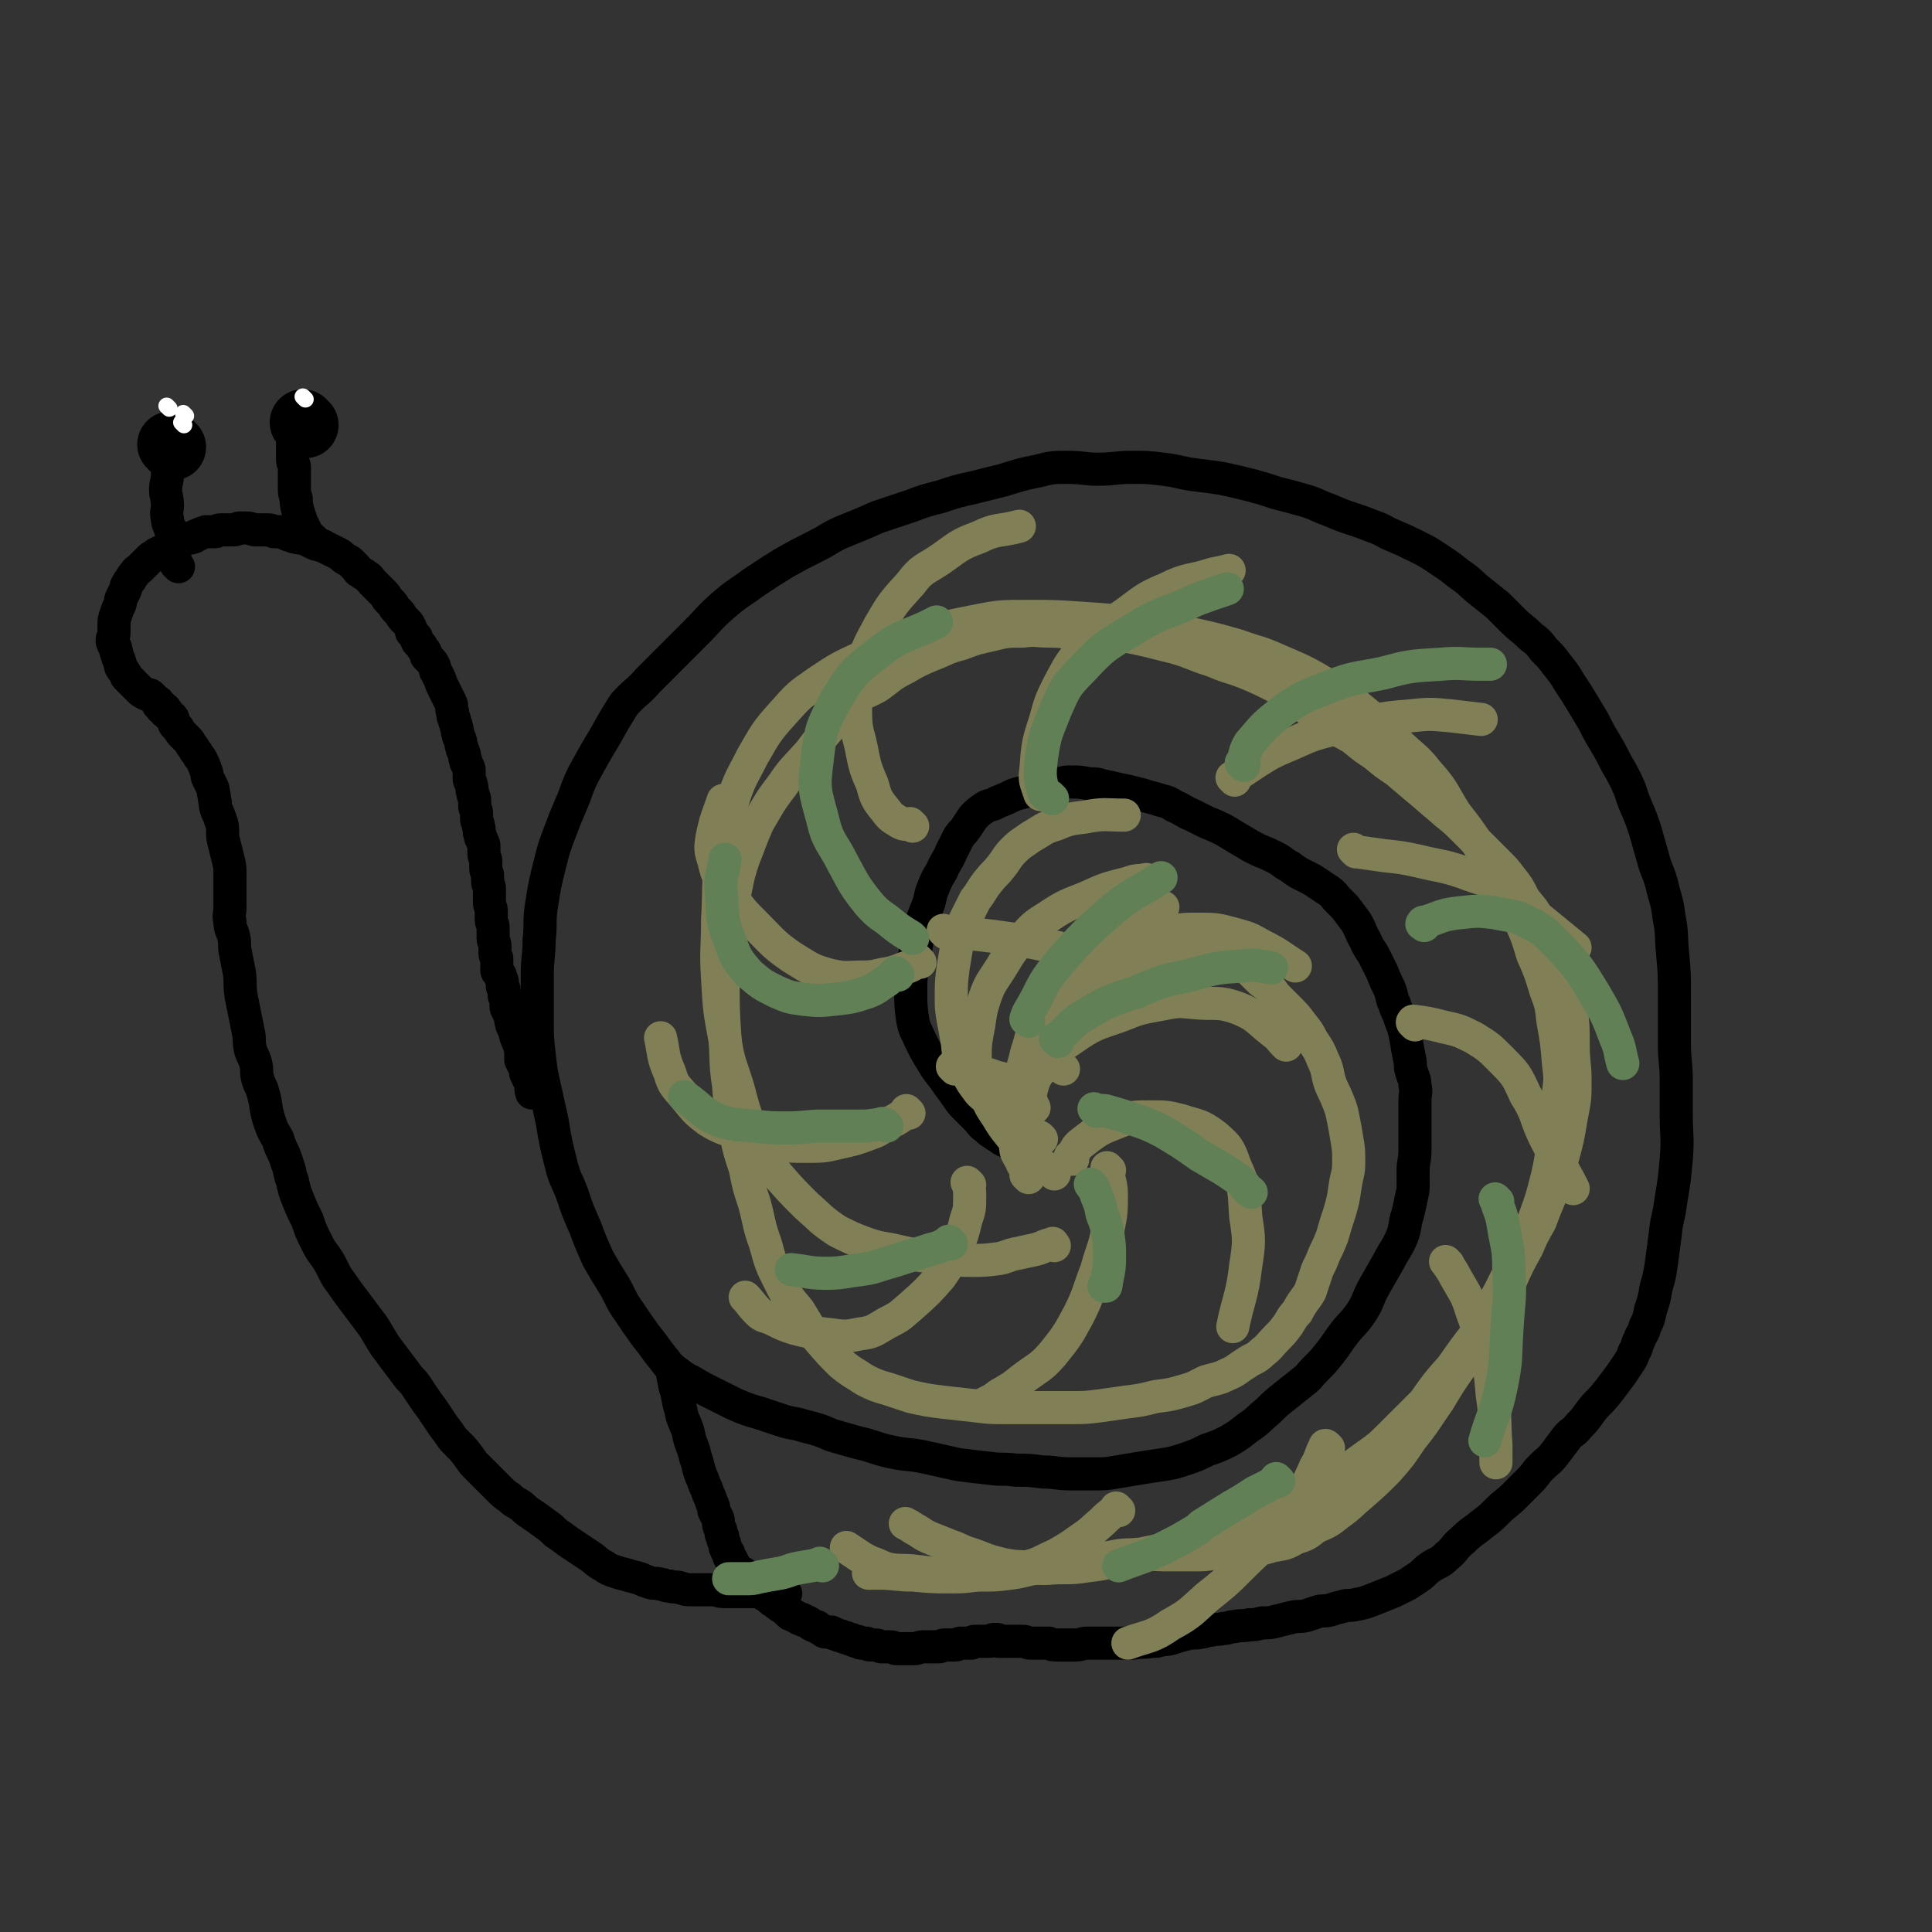 <svg viewBox='0 0 1050 1050' version='1.1' xmlns='http://www.w3.org/2000/svg' xmlns:xlink='http://www.w3.org/1999/xlink'><rect x="0" y="0" width="1050" height="1050" fill="#333333" stroke="none"/><g fill='none' stroke='#000000' stroke-width='18' stroke-linecap='round' stroke-linejoin='round'><path d='M548,621c-1,-1 -1,-1 -1,-1 -1,-1 0,0 0,0 0,0 0,0 0,0 0,0 -1,0 -1,0 -2,-1 -2,-1 -3,-2 -2,-1 -2,-1 -3,-2 -2,-1 -2,-1 -4,-3 -3,-2 -3,-3 -5,-5 -3,-3 -3,-3 -6,-6 -4,-4 -4,-5 -7,-9 -3,-4 -3,-4 -5,-7 -4,-5 -4,-5 -7,-10 -3,-5 -3,-5 -6,-11 -2,-5 -3,-5 -4,-11 -1,-7 -1,-8 -1,-15 0,-7 0,-7 1,-13 1,-6 1,-6 2,-12 1,-5 0,-6 2,-11 2,-5 2,-5 4,-10 2,-5 1,-5 3,-10 2,-5 2,-5 5,-10 2,-5 3,-5 5,-10 2,-4 2,-4 4,-8 2,-3 2,-2 4,-5 2,-3 2,-3 4,-6 3,-3 3,-3 6,-5 3,-2 4,-1 7,-3 5,-2 5,-2 9,-4 3,-1 4,-1 7,-2 3,-1 3,-1 6,-2 3,-1 3,-1 6,-1 3,0 3,0 6,-1 3,-1 3,-1 6,-1 5,0 5,0 10,1 4,0 4,0 7,1 5,1 5,1 9,2 5,1 5,1 9,2 4,1 4,1 7,2 4,1 4,1 7,2 4,1 4,1 7,3 5,2 5,3 10,5 4,2 4,2 8,4 5,2 5,2 9,4 5,3 5,3 10,6 5,3 5,3 9,5 5,2 5,2 9,4 4,2 4,3 8,5 4,3 4,3 8,5 4,2 4,2 7,4 3,2 3,2 6,4 3,2 3,3 5,5 2,2 2,2 4,4 3,4 3,4 6,8 3,5 2,5 5,10 2,5 3,5 5,9 2,4 2,4 4,8 2,5 2,5 4,9 2,5 1,5 3,9 1,4 2,4 3,8 2,5 2,5 3,10 1,6 1,6 2,11 1,4 0,4 1,7 1,4 2,4 2,8 1,4 0,4 0,8 0,4 0,4 0,7 0,3 0,3 0,6 0,4 0,4 0,7 0,4 0,4 0,7 0,6 -1,6 -1,11 0,4 0,4 0,7 0,4 0,4 -1,8 -1,5 -1,5 -2,9 -2,6 -1,7 -3,12 -3,7 -4,7 -7,13 -4,7 -4,7 -8,14 -4,7 -3,8 -7,14 -4,6 -5,6 -9,11 -4,5 -4,6 -8,11 -4,5 -4,5 -8,9 -4,4 -3,4 -7,7 -5,4 -5,4 -10,8 -5,4 -5,4 -9,8 -6,5 -5,5 -11,9 -5,4 -5,4 -10,7 -6,3 -6,3 -12,5 -6,3 -6,3 -12,5 -6,2 -6,2 -12,3 -7,1 -7,1 -13,2 -6,1 -6,1 -12,2 -6,1 -6,1 -12,1 -7,0 -7,0 -13,0 -8,0 -8,-1 -15,-1 -8,-1 -8,-1 -15,-1 -7,-1 -7,0 -14,-1 -9,-1 -9,-1 -17,-2 -9,-2 -9,-2 -18,-4 -9,-2 -10,-1 -19,-3 -9,-2 -9,-3 -18,-5 -7,-2 -7,-2 -14,-4 -7,-3 -7,-3 -15,-5 -6,-2 -6,-1 -12,-3 -6,-2 -6,-2 -12,-4 -7,-2 -7,-2 -14,-5 -6,-3 -6,-3 -12,-6 -6,-3 -6,-3 -11,-6 -4,-2 -4,-2 -8,-5 -4,-3 -4,-3 -7,-7 -5,-6 -5,-7 -10,-13 -5,-7 -5,-7 -9,-13 -5,-7 -4,-7 -8,-14 -5,-8 -5,-8 -9,-15 -4,-9 -4,-9 -7,-17 -4,-9 -4,-9 -7,-18 -3,-8 -4,-8 -6,-16 -3,-12 -3,-12 -5,-24 -2,-9 -2,-9 -4,-18 -2,-9 -2,-9 -3,-18 -1,-9 -1,-9 -1,-19 0,-12 0,-12 0,-24 0,-10 1,-10 1,-19 1,-9 0,-9 1,-17 2,-13 2,-13 5,-25 2,-8 2,-8 5,-16 3,-8 3,-8 6,-15 4,-9 3,-9 7,-17 6,-11 6,-11 12,-21 5,-9 5,-9 10,-17 6,-7 7,-6 13,-13 6,-6 6,-6 12,-12 7,-7 7,-7 14,-14 8,-8 7,-8 15,-15 8,-7 8,-6 16,-12 9,-6 9,-6 17,-11 9,-5 9,-5 17,-9 8,-4 8,-5 15,-8 10,-4 10,-4 19,-8 9,-3 9,-3 18,-6 8,-3 8,-3 16,-5 9,-3 9,-3 18,-5 8,-2 8,-2 16,-4 10,-3 9,-3 19,-5 8,-2 8,-2 16,-2 9,0 9,1 17,1 9,0 9,-1 18,-1 9,0 9,0 17,1 9,1 9,2 17,3 8,1 8,1 15,2 9,2 9,2 17,4 7,2 7,2 13,4 8,2 8,2 15,4 7,2 7,3 13,5 7,3 7,3 13,5 6,2 6,2 11,4 6,2 6,3 11,5 7,3 7,3 13,6 6,3 6,3 12,7 6,4 6,4 11,8 6,4 6,5 11,9 5,4 5,4 10,8 4,4 4,4 8,8 5,5 5,4 10,9 4,3 4,3 7,7 4,4 4,4 7,8 4,5 4,5 7,10 4,6 4,6 7,11 3,5 3,5 6,10 3,6 3,6 6,11 3,5 3,5 5,9 3,6 3,5 6,11 4,8 3,8 6,15 3,7 3,7 5,13 2,7 2,7 4,14 2,8 3,8 5,15 2,9 3,9 4,18 2,10 1,10 2,20 1,11 1,11 1,23 0,13 0,13 0,26 0,10 1,10 1,21 0,9 0,9 0,18 0,12 1,12 0,24 -1,11 -1,11 -3,23 -1,9 -2,8 -3,18 -1,7 -1,8 -2,15 -1,7 -1,7 -3,14 -1,6 -1,6 -3,12 -1,5 -1,5 -3,9 -1,4 -2,4 -3,7 -2,4 -1,4 -3,7 -1,3 -1,3 -3,6 -2,3 -2,3 -4,6 -3,4 -3,4 -6,8 -4,5 -4,5 -8,9 -5,6 -4,6 -9,11 -3,4 -4,3 -7,7 -3,4 -3,4 -6,8 -3,4 -4,4 -7,7 -4,4 -3,4 -7,8 -4,4 -4,4 -8,8 -4,4 -5,4 -9,8 -4,4 -4,4 -8,7 -6,5 -6,4 -11,9 -5,4 -4,5 -9,9 -4,4 -5,3 -9,6 -3,2 -3,3 -6,5 -3,2 -3,2 -6,4 -4,2 -4,2 -8,4 -5,2 -5,2 -10,4 -5,2 -5,2 -10,3 -4,1 -4,0 -7,1 -4,1 -4,1 -7,2 -4,1 -4,0 -7,1 -3,1 -3,1 -6,2 -4,1 -4,0 -8,1 -4,1 -4,1 -8,2 -4,1 -4,1 -8,1 -4,1 -4,1 -7,1 -4,1 -4,0 -8,1 -3,0 -3,1 -6,1 -4,1 -4,0 -7,1 -3,0 -3,1 -5,1 -4,1 -4,0 -8,1 -4,1 -4,1 -7,2 -3,1 -3,1 -6,1 -3,1 -3,1 -6,1 -5,1 -5,0 -10,1 -3,0 -3,0 -7,0 -3,0 -3,0 -6,0 -3,0 -3,0 -6,0 -3,0 -3,0 -6,0 -3,0 -3,1 -7,1 -2,0 -2,0 -4,0 -3,0 -3,0 -5,0 -3,0 -3,0 -5,-1 -2,0 -2,0 -4,0 -3,0 -3,0 -6,0 -2,0 -2,-1 -4,-1 -2,0 -2,0 -4,0 -2,0 -2,0 -3,0 -1,0 -1,0 -3,0 -1,0 -1,0 -3,0 -1,0 -1,0 -1,-1 -1,0 -1,0 -2,0 -1,0 -1,1 -2,1 -1,0 -1,0 -2,0 -1,0 -1,0 -2,0 -1,0 -1,0 -2,0 -1,0 -1,0 -2,0 -1,0 -1,0 -2,1 -1,0 -1,0 -2,0 -2,0 -2,0 -4,0 -1,0 -1,1 -3,1 -1,0 -1,0 -3,0 -1,0 -1,0 -3,0 -1,0 -1,1 -3,1 -1,0 -1,0 -2,0 -1,0 -1,0 -3,0 -1,0 -2,0 -3,0 -3,0 -3,1 -5,1 -2,0 -2,0 -4,0 -1,0 -1,0 -3,0 -2,0 -2,0 -3,0 -1,0 -1,-1 -3,-1 -1,0 -1,0 -2,0 -1,0 -1,0 -3,0 -1,0 -1,-1 -3,-1 -1,0 -1,0 -2,0 -2,0 -2,0 -3,-1 -1,0 -2,0 -3,0 -1,0 -1,-1 -2,-1 -2,0 -1,0 -3,-1 -1,0 -1,0 -3,-1 -1,0 -1,0 -3,-1 -1,0 -1,0 -3,-1 -1,0 -1,0 -2,-1 -1,0 -1,0 -2,0 -2,0 -2,0 -3,-1 -2,-1 -2,-1 -3,-2 -1,0 -1,0 -3,-1 -1,-1 -1,-1 -3,-2 -1,0 -1,0 -2,-1 -2,0 -1,0 -3,-1 -1,-1 -1,-1 -2,-1 -1,-1 -1,0 -2,-1 0,0 0,-1 -1,-1 0,-1 0,0 -1,-1 0,0 0,-1 0,-1 -1,0 -1,0 -1,0 -1,0 -1,-1 -1,-1 -1,-1 -1,0 -1,0 0,0 0,-1 0,-1 0,-1 -1,0 -1,0 -1,0 -1,-1 -1,-1 -1,-1 -1,-1 -1,-1 -1,-1 -1,0 -1,0 -1,0 0,-1 -1,-1 0,0 0,0 0,0 -1,0 -1,-1 -1,-1 0,-1 0,-1 -1,-1 0,-1 -1,0 -1,0 -1,0 0,-1 -1,-1 0,0 0,0 0,0 -1,0 -1,-1 -1,-1 0,-1 0,-1 -1,-1 0,-1 -1,0 -1,0 -1,0 0,-1 -1,-1 0,-1 0,0 -1,-1 0,0 0,0 0,0 -1,-1 -1,-1 -1,-1 0,0 0,0 -1,-1 0,0 0,0 -1,-1 -1,-1 -1,-1 -1,-1 -1,-1 -1,-1 -1,-1 0,0 0,0 -1,-1 0,0 0,-1 0,-1 0,0 0,0 -1,0 0,0 0,0 -1,-1 0,0 0,0 -1,-1 0,0 0,0 -1,-1 0,0 0,0 -1,-1 0,-1 0,-1 -1,-2 0,-1 0,-1 -1,-2 -1,-1 -1,-1 -1,-3 -1,-1 -1,-1 -1,-1 0,-2 -1,-1 -1,-3 0,-1 0,-1 -1,-3 0,-2 0,-2 -1,-3 0,-2 0,-2 -1,-4 -1,-3 0,-3 -1,-5 -1,-2 -1,-2 -2,-4 0,-2 0,-2 -1,-4 -1,-3 -1,-3 -2,-5 -1,-3 -1,-3 -2,-5 -1,-3 -1,-3 -2,-5 -1,-3 -1,-3 -2,-7 -1,-3 -1,-3 -2,-7 -2,-5 -2,-5 -3,-10 -2,-6 -3,-6 -4,-12 -2,-6 -1,-6 -3,-12 -1,-5 -1,-5 -2,-10 '/><path d='M427,866c-1,-1 -1,-1 -1,-1 -1,-1 -1,-1 -1,-1 -2,0 -2,1 -4,1 -3,0 -3,0 -5,0 -3,0 -3,0 -5,0 -3,0 -3,0 -6,0 -3,0 -3,0 -5,0 -3,0 -3,0 -6,0 -4,0 -4,-1 -7,-1 -3,0 -3,0 -6,0 -3,0 -3,0 -5,0 -3,0 -3,0 -6,-1 -3,-1 -3,0 -6,-1 -3,0 -3,-1 -5,-1 -3,-1 -3,0 -6,-1 -3,-1 -3,-1 -5,-2 -3,-1 -4,-1 -7,-2 -4,-1 -4,-1 -7,-2 -3,-1 -3,-1 -6,-3 -4,-2 -4,-3 -7,-5 -3,-2 -3,-2 -6,-4 -3,-2 -3,-2 -6,-4 -4,-3 -4,-3 -7,-5 -3,-3 -3,-3 -6,-5 -4,-3 -4,-3 -7,-5 -3,-2 -3,-2 -5,-4 -4,-3 -4,-2 -7,-5 -3,-2 -3,-2 -6,-5 -3,-3 -3,-3 -5,-5 -3,-3 -3,-3 -6,-6 -3,-3 -3,-3 -5,-6 -3,-4 -3,-4 -6,-7 -3,-3 -3,-3 -5,-6 -3,-4 -3,-4 -5,-7 -2,-3 -2,-3 -4,-6 -3,-4 -3,-4 -5,-7 -2,-3 -2,-3 -4,-6 -2,-3 -3,-3 -5,-6 -3,-4 -3,-4 -6,-8 -3,-4 -3,-4 -6,-8 -3,-5 -3,-5 -6,-10 -3,-4 -3,-4 -6,-8 -3,-4 -3,-4 -6,-8 -3,-4 -3,-4 -5,-7 -3,-4 -3,-4 -5,-8 -2,-4 -2,-4 -4,-7 -3,-4 -3,-4 -5,-8 -3,-6 -3,-6 -5,-12 -3,-6 -3,-6 -5,-11 -2,-5 -2,-5 -3,-10 -2,-5 -1,-5 -3,-10 -2,-7 -3,-6 -5,-13 -3,-5 -3,-5 -5,-11 -2,-7 -1,-7 -3,-14 -1,-4 -2,-4 -3,-8 -1,-4 0,-4 -1,-8 -1,-4 -2,-4 -3,-8 -1,-5 0,-5 -1,-9 -1,-5 -1,-5 -2,-10 -1,-5 -1,-5 -2,-10 -1,-7 0,-7 -1,-13 -1,-5 -1,-5 -2,-10 -1,-5 0,-5 -1,-9 -1,-4 -2,-4 -2,-8 -1,-4 0,-4 0,-8 0,-4 0,-4 0,-8 0,-5 0,-5 0,-9 0,-5 0,-5 -1,-9 -1,-4 -1,-4 -2,-8 -1,-4 -1,-4 -1,-7 0,-3 0,-3 -1,-6 -1,-3 -1,-3 -2,-5 -1,-3 -1,-3 -1,-5 -1,-3 0,-3 -1,-5 0,-2 0,-2 -1,-4 -1,-2 -1,-2 -2,-4 -1,-2 0,-2 -1,-4 -1,-3 -1,-3 -2,-5 -1,-2 -1,-2 -2,-3 -1,-2 -1,-2 -2,-3 -1,-2 -1,-2 -2,-3 -1,-2 -1,-2 -2,-3 -1,-1 -1,-1 -2,-2 -2,-2 -2,-2 -3,-4 -1,-1 -1,-1 -2,-2 -1,-1 0,-2 -1,-3 0,-1 0,-1 -1,-1 -1,-1 -1,-1 -2,-2 0,0 0,-1 0,-1 0,0 -1,0 -1,0 -1,0 0,-1 0,-1 0,-1 -1,-1 -1,-1 -1,-1 -1,0 -1,0 -1,0 0,-1 0,-1 0,-1 -1,0 -1,0 0,0 0,-1 0,-1 0,0 -1,0 -1,0 0,0 0,-1 0,-1 0,-1 0,0 -1,-1 0,0 0,0 -1,-1 -1,-1 -1,-1 -2,-2 -1,-1 -2,0 -3,-1 -2,-1 -2,-1 -3,-2 -1,-1 -1,-1 -2,-2 -2,-2 -2,-2 -3,-3 -1,-1 -1,-1 -2,-2 -1,-1 0,-1 -1,-2 -1,-2 -1,-1 -2,-3 -1,-1 0,-2 -1,-3 0,-2 -1,-2 -1,-3 -1,-2 0,-2 -1,-3 0,-2 0,-2 -1,-3 -1,-2 -1,-2 -1,-3 0,-2 1,-2 1,-4 0,-2 0,-2 0,-4 0,-3 0,-3 1,-6 1,-3 1,-3 2,-5 1,-2 0,-2 1,-4 1,-2 1,-2 2,-4 1,-2 0,-2 1,-3 1,-2 1,-2 2,-3 1,-2 1,-2 2,-3 1,-2 2,-2 3,-3 2,-2 2,-2 3,-3 2,-2 2,-2 3,-3 2,-1 2,-1 3,-2 2,-1 2,-1 4,-2 2,-1 2,-1 3,-2 2,-1 2,-1 3,-2 1,-1 2,-1 3,-1 2,-1 2,-1 3,-1 2,-1 2,0 4,-1 1,0 1,-1 2,-1 2,-1 2,-1 5,-2 2,0 2,0 5,0 1,0 1,-1 3,-1 2,0 2,0 4,0 2,0 2,0 3,0 2,0 2,-1 3,-1 2,0 2,0 4,0 3,0 3,1 5,1 2,0 2,0 4,0 2,0 2,0 3,0 2,0 2,1 3,1 2,0 2,0 3,0 2,0 2,0 3,1 2,1 2,1 3,1 2,1 2,1 3,1 3,1 3,0 5,1 2,1 2,1 4,2 2,1 2,1 3,1 2,1 2,0 3,1 2,1 2,1 4,2 2,1 2,1 4,2 2,1 2,2 4,3 2,1 2,1 3,2 1,1 1,1 2,2 2,2 1,2 3,3 1,1 2,1 3,2 2,1 2,2 3,3 2,2 2,2 3,3 2,2 2,2 4,4 1,1 1,2 2,3 1,1 1,1 2,2 1,1 1,2 2,3 1,1 1,1 2,2 1,1 1,2 2,3 1,1 1,1 2,2 1,1 1,1 2,3 1,2 0,2 1,3 1,1 1,1 2,2 1,1 0,2 1,3 1,1 1,1 2,2 1,2 1,2 2,3 1,2 0,2 1,3 1,1 1,1 2,2 1,1 1,1 2,3 1,2 0,2 1,3 1,2 1,2 2,4 1,3 1,3 2,5 1,2 1,2 2,4 1,2 1,2 2,4 1,2 0,3 1,5 0,2 0,2 1,4 0,2 1,2 1,4 1,2 0,2 1,4 0,2 1,2 1,3 1,2 0,2 1,4 0,2 1,2 1,3 1,2 0,2 1,4 0,2 1,2 1,3 1,2 1,2 1,3 0,2 0,2 0,4 0,2 1,2 1,3 1,3 0,3 1,5 0,2 1,2 1,4 0,2 0,2 0,3 0,2 1,2 1,4 0,2 0,2 0,3 0,2 1,2 1,4 1,3 0,3 1,5 0,2 1,2 1,3 1,2 1,2 1,3 0,2 0,2 0,4 0,2 1,2 1,4 0,2 0,2 0,4 0,2 1,2 1,4 0,2 0,2 0,3 0,2 1,2 1,4 0,2 0,2 0,3 0,2 0,2 0,4 0,3 1,3 1,5 0,3 0,3 0,5 0,2 1,2 1,4 0,2 0,2 0,3 0,2 0,2 0,3 0,2 1,2 1,4 0,2 0,2 0,4 0,2 1,2 1,3 0,2 0,2 0,3 0,2 0,2 0,3 0,1 0,1 1,2 1,1 1,1 1,2 1,2 1,2 1,3 0,1 0,1 0,2 0,1 1,1 1,2 0,1 0,2 0,3 0,1 1,1 1,2 0,1 0,2 0,3 0,2 0,2 1,3 0,2 1,1 1,3 1,2 0,2 1,4 0,2 1,2 1,3 1,2 1,2 1,3 1,4 2,4 3,9 0,2 0,2 0,5 1,2 1,2 2,4 1,2 0,2 1,4 1,2 1,2 2,4 1,3 0,3 1,6 '/><path d='M171,294c-1,-1 -1,-1 -1,-1 -1,-1 0,0 0,0 0,0 0,0 0,0 -1,0 -1,0 -2,-1 -1,-2 -1,-2 -2,-4 -1,-2 -1,-2 -2,-4 -1,-3 -1,-3 -2,-6 -1,-4 -1,-4 -1,-7 -1,-3 -1,-3 -1,-6 0,-3 0,-3 0,-5 0,-3 0,-3 0,-6 0,-2 -1,-2 -1,-4 0,-2 0,-2 0,-3 0,-2 0,-2 0,-4 0,-1 0,-1 0,-2 0,-1 0,-1 0,-2 0,-1 0,-1 0,-1 0,-1 0,-1 0,-1 0,-1 0,-1 0,-1 0,-1 -1,0 -1,-1 0,0 0,-1 0,-1 0,0 0,0 0,0 '/><path d='M97,308c-1,-1 -1,-1 -1,-1 -1,-1 0,0 0,0 0,0 0,0 0,0 -1,-3 -1,-3 -1,-5 -1,-4 0,-4 -1,-7 0,-3 0,-3 -1,-6 -1,-4 -2,-4 -2,-7 -1,-4 0,-4 0,-7 0,-5 -1,-5 -1,-9 0,-4 1,-4 1,-8 0,-3 0,-3 0,-5 '/></g>
<g fill='none' stroke='#000000' stroke-width='36' stroke-linecap='round' stroke-linejoin='round'><path d='M166,231c-1,-1 -1,-1 -1,-1 -1,-1 0,0 0,0 0,0 0,0 0,0 '/><path d='M94,243c-1,-1 -1,-1 -1,-1 -1,-1 0,0 0,0 '/></g>
<g fill='none' stroke='#FFFFFF' stroke-width='9' stroke-linecap='round' stroke-linejoin='round'><path d='M166,217c-1,-1 -1,-1 -1,-1 -1,-1 0,0 0,0 0,0 0,0 0,0 '/><path d='M92,222c-1,-1 -1,-1 -1,-1 -1,-1 0,0 0,0 0,0 0,0 0,0 '/><path d='M101,226c-1,-1 -1,-1 -1,-1 -1,-1 0,0 0,0 0,0 0,0 0,0 0,0 0,0 0,0 -1,-1 0,0 0,0 0,0 0,0 0,0 '/><path d='M100,231c-1,-1 -1,-1 -1,-1 -1,-1 0,0 0,0 0,0 0,0 0,0 '/></g>
<g fill='none' stroke='#807F55' stroke-width='18' stroke-linecap='round' stroke-linejoin='round'><path d='M519,581c-1,-1 -2,-2 -1,-1 6,1 8,1 15,3 6,1 6,2 11,3 '/><path d='M514,507c-1,-1 -2,-2 -1,-1 20,2 21,2 42,5 10,2 10,2 20,4 '/><path d='M566,619c-1,-1 -1,-1 -1,-1 -2,-1 -2,-1 -4,-2 -3,-1 -3,-1 -6,-3 -3,-2 -3,-2 -6,-4 -3,-3 -3,-3 -6,-5 -3,-3 -3,-3 -6,-6 -3,-3 -4,-3 -6,-6 -3,-4 -3,-4 -5,-8 -3,-5 -3,-5 -4,-9 -2,-5 -1,-5 -2,-10 -1,-6 -1,-6 -2,-11 -1,-6 -1,-6 -1,-12 0,-8 0,-8 1,-16 1,-6 1,-6 2,-12 2,-7 2,-7 4,-13 3,-6 3,-6 6,-12 4,-5 3,-5 7,-10 4,-5 4,-4 7,-8 4,-5 3,-5 7,-9 4,-4 5,-4 9,-7 7,-4 7,-5 14,-7 7,-3 8,-3 16,-4 10,-2 11,-1 21,-1 '/><path d='M573,638c-1,-1 -1,-1 -1,-1 -1,-1 0,0 0,0 -1,-1 -2,-1 -3,-2 -3,-2 -3,-2 -5,-4 -4,-3 -4,-3 -7,-6 -4,-4 -5,-4 -8,-8 -4,-5 -4,-5 -7,-10 -4,-6 -4,-6 -6,-11 -3,-5 -3,-5 -4,-10 -2,-6 -2,-6 -2,-11 0,-7 0,-7 1,-13 2,-9 1,-10 4,-19 3,-9 4,-9 9,-17 5,-8 5,-9 11,-15 7,-8 7,-8 15,-13 9,-6 10,-6 20,-10 11,-5 11,-5 23,-8 5,-2 5,-1 10,-2 '/><path d='M564,632c-1,-1 -1,-1 -1,-1 -1,-1 0,0 0,0 0,0 0,0 0,0 -1,-1 -1,-1 -1,-2 -2,-4 -2,-4 -3,-7 -2,-7 -3,-7 -4,-14 -2,-8 -2,-9 -1,-18 1,-9 2,-9 4,-18 3,-9 2,-9 6,-18 4,-9 4,-9 9,-18 6,-8 5,-9 12,-16 7,-8 7,-8 16,-14 7,-6 8,-6 16,-9 8,-3 8,-2 15,-4 '/><path d='M559,640c-1,-1 -1,-1 -1,-1 -1,-1 0,0 0,0 0,-1 0,-1 0,-2 -1,-3 -2,-3 -3,-6 -2,-4 -3,-4 -3,-8 0,-8 0,-8 2,-16 2,-10 2,-11 6,-20 4,-10 4,-10 8,-19 4,-7 5,-7 9,-15 5,-7 5,-7 10,-14 7,-8 7,-9 15,-16 7,-5 7,-5 15,-9 8,-4 8,-4 15,-6 9,-3 10,-3 19,-3 10,0 10,0 21,3 7,2 7,2 14,6 10,5 10,6 18,11 '/><path d='M578,581c-1,-1 -1,-1 -1,-1 -1,-1 -1,-1 -1,-1 -1,-2 -1,-1 -2,-3 -1,-2 -1,-2 -1,-4 0,-4 0,-4 2,-8 2,-5 3,-6 6,-10 5,-6 5,-6 10,-11 8,-7 8,-7 17,-12 6,-4 6,-3 12,-6 6,-3 6,-3 11,-5 5,-2 5,-2 10,-3 6,-1 6,-1 11,-1 5,0 5,1 9,2 5,1 5,1 9,3 4,2 4,2 8,5 3,3 3,3 6,6 3,3 3,2 6,5 2,2 2,3 4,5 3,3 3,3 6,6 4,4 4,4 7,8 4,5 4,5 6,9 4,6 4,6 6,11 3,6 2,7 4,13 2,5 2,4 4,9 2,5 2,5 3,10 1,5 1,5 2,11 1,6 1,6 1,13 0,6 -1,6 -2,13 -1,7 -1,7 -3,14 -2,6 -2,6 -4,13 -2,5 -2,5 -4,9 -2,5 -2,5 -4,9 -2,6 -2,6 -4,12 -3,5 -4,5 -7,11 -3,3 -3,4 -5,7 -3,4 -3,4 -6,7 -4,4 -4,5 -8,8 -4,4 -5,3 -9,6 -5,3 -5,4 -10,6 -6,3 -6,2 -12,4 -6,3 -5,3 -12,5 -7,2 -7,2 -15,3 -8,2 -8,2 -16,3 -7,1 -7,1 -14,2 -8,1 -8,1 -17,1 -9,0 -9,0 -19,0 -8,0 -8,0 -16,0 -8,0 -8,0 -16,-1 -9,-1 -9,-1 -18,-2 -8,-1 -8,-1 -17,-3 -6,-2 -6,-2 -12,-4 -7,-2 -7,-2 -13,-5 -6,-4 -7,-4 -13,-9 -6,-6 -6,-6 -12,-13 -6,-7 -6,-8 -11,-16 -6,-7 -6,-7 -10,-15 -5,-10 -5,-10 -8,-21 -4,-11 -3,-11 -6,-22 -3,-9 -3,-9 -5,-19 -3,-9 -3,-9 -5,-18 -3,-13 -3,-13 -4,-27 -2,-13 -1,-13 -2,-26 -1,-15 -1,-15 -1,-30 0,-12 1,-12 2,-24 1,-9 1,-10 3,-19 3,-12 2,-12 6,-24 4,-10 4,-11 8,-20 6,-10 6,-11 13,-20 6,-9 7,-9 15,-18 6,-8 6,-8 13,-16 5,-6 4,-6 10,-12 6,-5 7,-4 14,-8 7,-5 7,-6 15,-10 7,-4 7,-4 14,-7 8,-3 8,-4 16,-6 8,-3 8,-3 17,-5 8,-2 8,-2 17,-2 7,-1 7,0 15,0 8,0 8,1 16,1 9,1 9,0 19,1 8,1 8,1 17,3 8,2 8,2 16,4 10,3 10,4 20,7 9,4 9,3 19,7 7,3 7,3 15,7 8,5 8,5 16,11 6,4 6,4 12,9 6,4 7,4 14,8 6,5 6,5 12,9 6,5 6,5 12,9 7,6 7,6 13,11 7,6 7,6 14,12 5,4 5,4 11,10 4,4 4,4 8,8 5,5 5,5 9,9 4,4 4,4 7,8 4,5 4,5 7,11 4,6 5,5 8,12 4,6 4,6 7,13 3,5 3,5 5,12 2,5 2,6 3,12 2,6 2,5 3,12 1,9 1,9 1,19 0,10 1,10 1,19 0,10 0,10 -2,20 -2,12 -2,12 -5,23 -3,10 -3,10 -6,19 -3,7 -3,7 -6,15 -4,7 -4,7 -7,14 -5,9 -5,9 -9,18 -6,11 -6,12 -13,23 -6,11 -7,11 -13,22 -7,10 -7,10 -13,20 -7,10 -7,11 -15,21 -6,9 -6,9 -13,17 -7,7 -7,7 -15,14 -6,5 -5,5 -12,10 -5,4 -5,4 -12,7 -5,4 -5,4 -11,6 -5,3 -6,3 -12,4 -7,2 -7,2 -14,3 -7,1 -7,1 -14,1 -6,0 -6,1 -13,1 -8,0 -8,0 -17,0 -9,0 -9,-1 -19,0 -8,0 -8,1 -16,2 -8,1 -8,2 -17,3 -8,1 -8,1 -17,2 -8,1 -8,2 -16,3 -8,1 -8,1 -16,1 -9,0 -9,1 -18,0 -8,-1 -8,-1 -17,-2 -7,-1 -7,0 -14,-1 -5,-1 -5,-2 -11,-4 -4,-2 -4,-2 -7,-4 -3,-2 -3,-2 -6,-4 '/><path d='M573,677c-1,-1 -1,-2 -1,-1 -5,1 -5,2 -9,3 -4,1 -5,1 -9,2 -6,1 -6,2 -11,3 -8,1 -8,1 -15,1 -11,0 -11,-1 -22,-2 -9,-1 -9,-1 -18,-3 -8,-2 -8,-1 -17,-4 -8,-3 -8,-3 -16,-7 -9,-6 -9,-7 -17,-14 -8,-8 -8,-8 -15,-16 -7,-9 -7,-9 -12,-19 -6,-14 -6,-14 -10,-29 -4,-13 -5,-13 -7,-26 -3,-16 -3,-16 -4,-33 -1,-16 0,-16 0,-32 1,-18 0,-18 2,-36 2,-14 2,-14 6,-28 4,-13 5,-13 11,-25 7,-12 7,-13 17,-24 8,-9 8,-9 18,-16 12,-8 12,-8 25,-14 14,-7 14,-7 29,-11 15,-5 15,-5 30,-8 15,-3 15,-3 31,-3 14,0 14,0 29,1 15,1 15,1 31,3 13,2 13,2 26,5 14,3 14,3 28,7 11,4 11,3 22,8 14,6 14,6 26,13 12,7 12,8 22,16 9,7 9,8 16,15 9,9 10,8 17,17 9,10 8,11 15,22 7,9 7,9 13,18 6,9 6,9 11,18 6,10 6,10 11,22 4,9 4,9 7,19 4,9 4,9 7,19 3,8 3,8 4,17 2,11 2,11 3,23 1,8 1,8 0,16 -1,9 -1,9 -2,18 -2,14 -1,14 -4,27 -3,12 -3,12 -7,23 -4,10 -5,10 -9,20 -5,10 -5,10 -10,20 -6,11 -6,11 -12,22 -7,9 -7,9 -14,19 -8,9 -8,9 -15,19 -9,9 -9,9 -18,18 -6,6 -6,6 -13,11 -7,5 -7,5 -13,10 -6,4 -6,4 -12,8 -8,5 -8,4 -15,8 -7,4 -7,4 -14,7 -8,4 -8,3 -16,6 -7,2 -7,2 -14,4 -9,3 -9,3 -17,5 -9,3 -9,3 -19,5 -8,2 -8,2 -16,4 -8,2 -8,2 -16,3 -7,1 -7,1 -13,1 -9,0 -9,1 -17,0 -8,-1 -8,0 -17,-2 -8,-2 -7,-2 -15,-5 -7,-2 -7,-3 -13,-5 -5,-2 -5,-2 -10,-4 -5,-2 -5,-3 -9,-5 -3,-2 -3,-2 -5,-3 '/><path d='M562,602c-1,-1 -1,-1 -1,-1 -1,-1 0,0 0,0 0,-3 -2,-4 -1,-7 2,-7 2,-8 6,-13 7,-9 7,-10 16,-16 13,-9 13,-8 27,-13 10,-4 10,-4 21,-6 10,-2 10,-2 20,-1 11,1 12,-1 23,3 10,4 10,6 19,13 4,3 3,3 7,7 '/><path d='M583,630c-1,-1 -1,-1 -1,-1 -1,-1 0,0 0,0 3,-4 2,-5 6,-8 9,-7 9,-7 19,-11 8,-3 9,-3 18,-3 9,0 9,0 17,2 9,3 10,2 18,8 7,6 8,7 11,16 6,13 5,14 6,28 2,13 2,14 0,27 -2,17 -4,18 -7,33 '/><path d='M603,636c-1,-1 -2,-2 -1,-1 0,6 2,7 2,14 0,10 0,10 -2,20 -2,10 -3,10 -6,21 -5,13 -4,13 -10,25 -6,11 -6,11 -14,21 -7,8 -8,7 -17,14 -5,4 -5,4 -12,8 -5,4 -5,3 -10,6 '/><path d='M527,644c-1,-1 -1,-1 -1,-1 -1,-1 0,0 0,0 1,4 1,4 1,7 0,7 0,7 -2,13 -2,8 -2,8 -5,16 -4,7 -4,8 -9,15 -7,8 -7,8 -16,16 -6,5 -5,5 -13,9 -7,4 -7,5 -15,6 -9,2 -9,1 -19,0 -8,-1 -8,-1 -16,-3 -6,-2 -6,-2 -12,-5 -4,-2 -5,-1 -8,-4 -4,-4 -4,-5 -7,-8 '/><path d='M494,605c-1,-1 -1,-1 -1,-1 -1,-1 0,0 0,0 0,1 0,1 -1,1 -4,3 -4,3 -8,5 -6,3 -5,4 -11,6 -8,3 -8,3 -17,5 -8,2 -9,2 -18,2 -8,0 -8,0 -17,-1 -9,-2 -9,-2 -18,-5 -9,-4 -10,-3 -18,-8 -8,-6 -7,-6 -13,-13 -5,-6 -6,-6 -8,-13 -4,-9 -3,-10 -5,-19 '/><path d='M500,523c-1,-1 -1,-1 -1,-1 -1,-1 0,0 0,0 0,1 0,1 -1,1 -3,2 -3,2 -6,3 -5,2 -5,2 -9,3 -7,1 -7,2 -14,2 -9,0 -9,1 -18,-1 -11,-3 -11,-4 -21,-10 -10,-7 -10,-8 -19,-17 -8,-8 -8,-8 -15,-18 -5,-8 -6,-8 -8,-17 -2,-6 -2,-7 -1,-13 2,-10 3,-11 6,-20 '/><path d='M496,449c-1,-1 -1,-1 -1,-1 -1,-1 0,0 0,0 -1,0 -1,0 -2,0 -2,0 -2,0 -4,-1 -5,-3 -5,-3 -8,-7 -5,-6 -5,-7 -7,-14 -4,-9 -4,-10 -6,-20 -2,-9 -3,-9 -3,-19 0,-10 -1,-10 2,-20 4,-14 4,-14 11,-27 7,-12 7,-12 17,-23 6,-8 7,-7 16,-13 10,-7 10,-8 21,-12 10,-5 11,-3 22,-6 '/><path d='M570,433c-1,-1 -1,-1 -1,-1 -1,-1 -1,0 -2,0 -1,0 -2,0 -2,-1 -2,-6 -3,-7 -2,-13 1,-13 1,-14 5,-26 3,-11 3,-11 8,-21 5,-9 5,-10 12,-18 10,-11 11,-11 23,-19 11,-8 11,-9 23,-14 12,-6 13,-4 25,-8 5,-1 5,-1 9,-2 '/><path d='M671,424c-1,-1 -1,-1 -1,-1 -1,-1 0,0 0,0 1,0 0,-1 1,-1 6,-4 6,-4 12,-8 8,-5 8,-5 15,-8 12,-5 12,-6 24,-9 11,-4 11,-3 22,-5 11,-2 11,-2 23,-3 10,-1 10,-1 21,0 8,1 9,1 17,2 '/><path d='M737,463c-1,-1 -1,-1 -1,-1 -1,-1 0,0 0,0 0,0 0,0 0,0 1,1 1,1 2,1 7,1 7,1 14,2 9,1 10,1 19,3 12,3 12,2 24,6 10,4 11,3 21,8 10,6 9,7 18,15 11,9 11,9 22,18 '/><path d='M769,557c-1,-1 -1,-1 -1,-1 -1,-1 0,0 0,0 0,0 0,-1 0,-1 8,1 8,1 16,3 9,2 9,2 17,6 8,5 8,5 14,11 9,9 9,9 14,20 7,11 5,12 11,24 7,14 8,13 15,27 0,0 0,0 0,0 '/><path d='M787,687c-1,-1 -2,-2 -1,-1 2,3 3,4 5,8 5,9 6,9 9,19 4,11 4,11 7,22 3,11 3,11 4,23 2,13 1,14 2,27 0,5 0,5 0,10 '/><path d='M722,787c-1,-1 -1,-1 -1,-1 -1,-1 -1,0 -1,0 -3,6 -2,6 -5,11 -4,9 -4,9 -9,17 -6,9 -6,9 -12,18 -9,10 -10,10 -20,20 -8,8 -8,8 -18,16 -9,8 -9,9 -20,15 -10,7 -12,6 -23,10 '/><path d='M608,821c-1,-1 -1,-1 -1,-1 -1,-1 0,0 0,0 0,1 0,1 -1,1 -4,3 -4,3 -7,6 -6,5 -5,5 -11,9 -7,5 -7,5 -14,9 -9,4 -9,5 -18,7 -9,2 -9,2 -18,3 -10,1 -10,2 -20,2 -11,0 -11,0 -22,-1 -9,0 -9,-1 -18,-1 -3,0 -3,0 -6,0 '/></g>
<g fill='none' stroke='#618056' stroke-width='18' stroke-linecap='round' stroke-linejoin='round'><path d='M559,555c-1,-1 -1,-1 -1,-1 -1,-1 0,0 0,0 0,0 0,0 0,0 0,0 -1,0 0,0 0,-2 0,-2 1,-4 8,-13 6,-14 16,-26 14,-16 14,-16 30,-30 12,-10 14,-9 26,-17 '/><path d='M575,566c-1,-1 -1,-1 -1,-1 -1,-1 0,0 0,0 7,-6 7,-8 15,-13 13,-8 14,-8 29,-13 14,-6 14,-6 29,-9 14,-4 14,-4 28,-5 8,-1 9,0 16,1 '/><path d='M596,604c-1,-1 -1,-1 -1,-1 -1,-1 0,0 0,0 0,0 0,0 0,0 4,1 4,0 7,1 7,2 7,2 13,4 9,3 9,3 17,7 10,6 10,6 20,13 10,6 11,6 21,13 4,3 3,4 7,7 '/><path d='M594,645c-1,-1 -1,-1 -1,-1 -1,-1 0,0 0,0 2,3 2,3 3,6 2,5 2,5 3,10 2,5 2,5 3,10 1,7 1,7 1,14 0,7 -1,8 -2,15 0,0 -1,0 -1,0 '/><path d='M517,676c-1,-1 -1,-1 -1,-1 -1,-1 0,0 0,0 -1,1 -1,1 -2,1 -4,2 -4,2 -8,3 -6,2 -6,2 -13,4 -6,2 -6,2 -13,4 -6,2 -6,2 -12,3 -9,1 -10,2 -19,2 -9,0 -10,-1 -19,-2 '/><path d='M482,612c-1,-1 -1,-1 -1,-1 -2,-1 -2,0 -3,0 -6,1 -6,1 -11,1 -10,0 -10,0 -20,0 -9,0 -9,1 -19,1 -9,0 -9,0 -18,-1 -9,-1 -10,0 -19,-3 -10,-4 -10,-7 -19,-13 '/><path d='M488,530c-1,-1 -1,-1 -1,-1 -1,-1 0,0 0,0 0,0 0,0 0,0 -3,2 -3,2 -5,4 -5,3 -5,4 -10,6 -9,3 -9,3 -18,4 -9,1 -9,1 -18,0 -7,-1 -7,-1 -14,-4 -8,-4 -8,-4 -15,-10 -6,-7 -7,-8 -10,-17 -5,-12 -4,-13 -5,-27 -1,-9 1,-9 2,-18 '/><path d='M496,510c-1,-1 -1,-1 -1,-1 -5,-3 -5,-3 -9,-6 -7,-6 -8,-5 -14,-12 -8,-10 -8,-11 -14,-22 -6,-12 -8,-11 -11,-24 -4,-15 -5,-16 -3,-31 2,-17 2,-18 10,-33 9,-15 10,-16 23,-26 14,-11 17,-9 32,-17 '/><path d='M572,434c-1,-1 -1,-1 -1,-1 -1,-1 0,0 0,0 -2,-1 -4,-1 -4,-3 -2,-8 -2,-9 -1,-18 2,-14 3,-14 8,-27 5,-11 5,-12 14,-21 12,-13 13,-13 28,-22 16,-10 17,-8 34,-16 8,-3 8,-3 17,-6 '/><path d='M676,416c-1,-1 -1,-1 -1,-1 -1,-1 0,0 0,0 0,0 0,0 0,0 2,-5 1,-6 4,-11 7,-8 7,-9 16,-16 12,-9 13,-9 28,-15 13,-5 13,-4 28,-7 15,-4 15,-4 32,-5 11,-1 11,0 22,0 2,0 2,0 5,0 '/><path d='M774,503c-1,-1 -2,-1 -1,-1 0,-1 1,-1 2,-1 9,-3 9,-4 19,-5 9,-1 9,-1 18,0 9,2 10,1 18,5 10,5 10,6 18,14 10,11 10,11 18,24 7,12 7,12 12,25 3,7 2,7 4,14 '/><path d='M814,653c-1,-1 -1,-1 -1,-1 -1,-1 0,0 0,0 2,7 3,7 4,14 2,12 3,12 3,24 1,16 0,16 -1,32 -1,16 0,16 -3,31 -3,15 -5,16 -9,30 '/><path d='M695,805c-1,-1 -1,-1 -1,-1 -1,-1 0,0 0,0 -5,4 -6,4 -12,7 -6,4 -6,4 -13,8 -8,5 -8,5 -16,10 -1,1 -1,1 -2,2 -10,6 -10,6 -20,11 -11,5 -13,5 -23,9 '/><path d='M447,851c-1,-1 -1,-1 -1,-1 -1,-1 0,0 0,0 -5,1 -5,1 -11,2 -6,1 -6,2 -11,3 -6,1 -6,1 -11,2 -4,1 -4,1 -8,1 -5,0 -5,0 -9,0 '/></g>
</svg>
